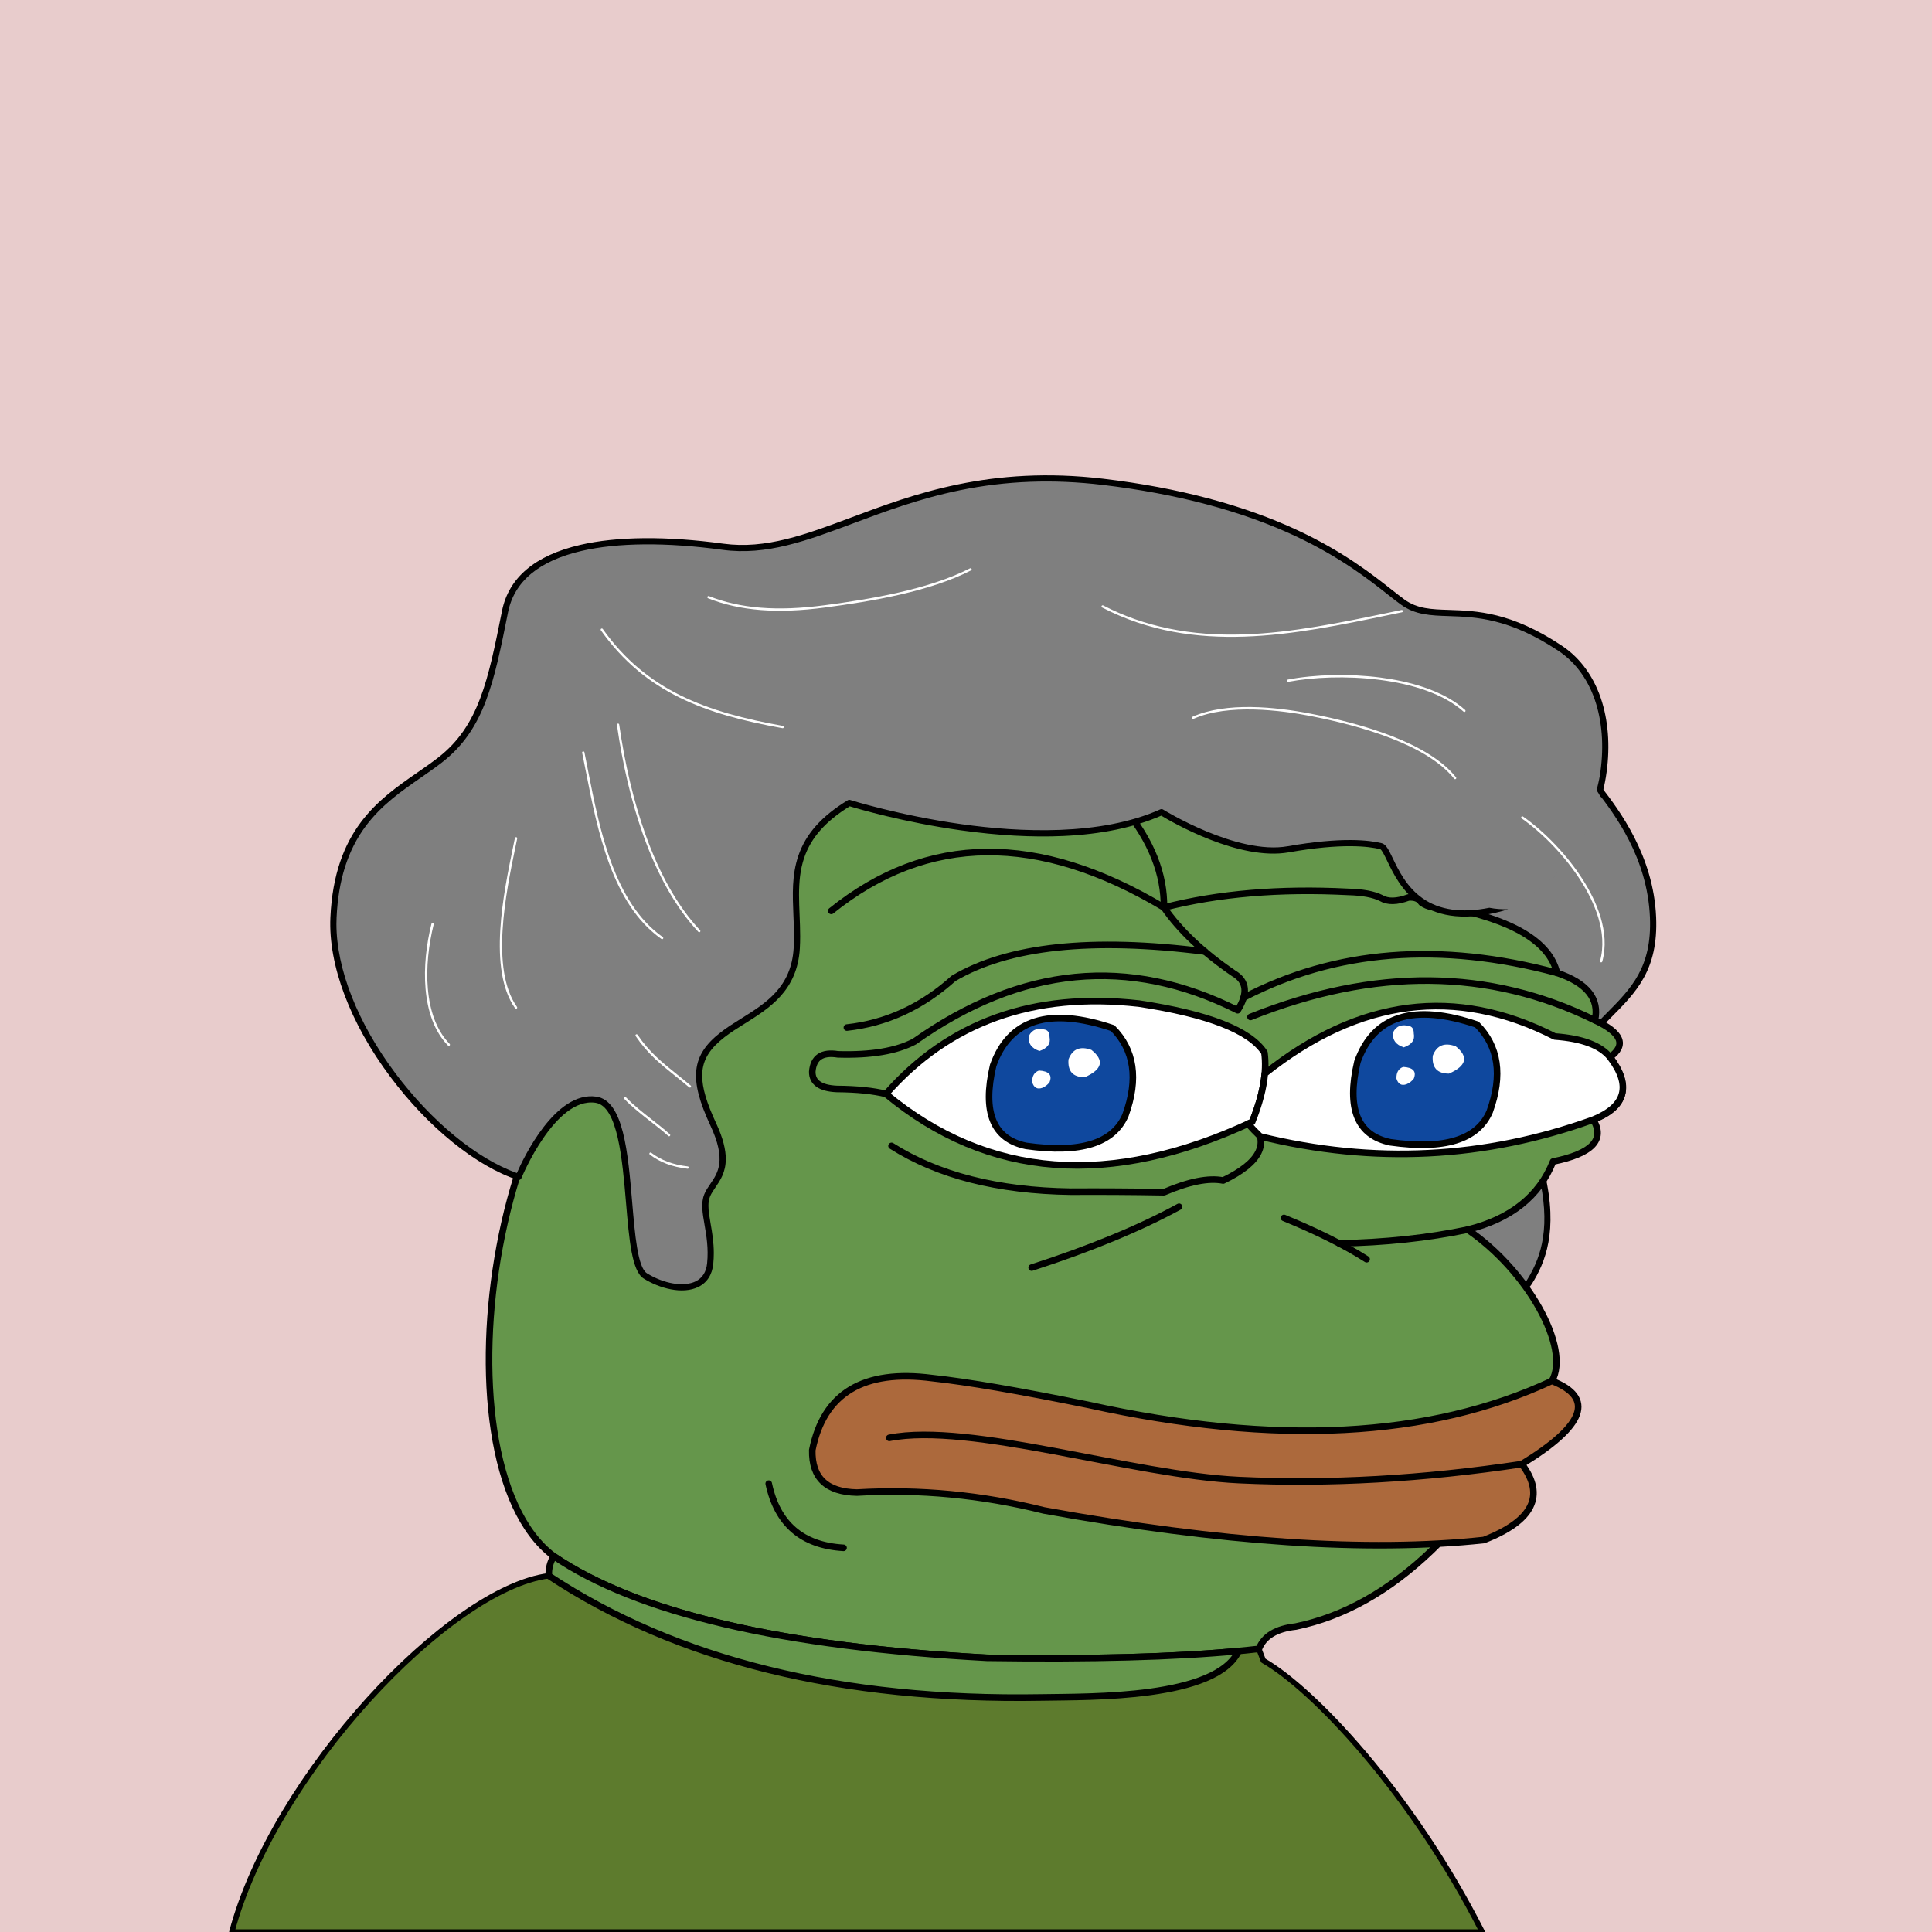 <svg xmlns="http://www.w3.org/2000/svg" xmlns:xlink="http://www.w3.org/1999/xlink" viewBox="0 0 2500 2500"><g><path style="fill-rule:evenodd;clip-rule:evenodd;fill:#e8cccc;" d="M0 0h25e2v25e2H0z"/><path d="M1907 1623c0 0 52 68 72 36 20-32 32-72 16-140-16-68 0-92 44-156 44-64 104-80 1e2-176-4-96-68-160-80-180-12-20-124-20-160 108-36 128-60 284-60 364 0 80 40 128 68 144z" style="fill:#7f7f7f;fill-rule:nonzero;"/><path d="M1910.18 1620.57c-.323-.423-.73-.778-1.193-1.042-24.507-14.005-65.984-59.361-65.984-140.527.0-85.579 25.73-241.6 59.851-362.917 26.783-95.229 93.566-111.294 113.396-113.95 22.206-2.974 36.592 2.372 39.323 6.925 2.26 3.766 6.129 8.83 11.028 15.24 22.776 29.805 65.173 85.284 68.406 162.869 2.697 64.741-24.527 92.147-56.051 123.88-14.512 14.609-29.518 29.715-43.249 49.687-43.235 62.887-61.131 88.917-44.598 159.182 7.37 31.32 9.15 58.132 5.442 81.969-3.037 19.521-9.691 36.996-20.94 54.995-2.678 4.286-6.037 6.467-10.267 6.667-17.636.834-45.8-30.74-55.164-42.978zm105.008-626.365c-23.53 3.15-47.13 13.982-66.456 30.497-24.884 21.266-42.911 51.283-53.58 89.216-34.291 121.923-60.149 278.874-60.149 365.083.0 84.062 43.206 131.724 69.294 147.041 5.435 7.011 37.266 46.636 61.422 45.497 6.95-.328 12.56-3.833 16.676-10.418 16.965-27.144 34.172-67.933 16.502-143.036-15.722-66.818.377-90.235 43.402-152.817 13.322-19.378 28.07-34.225 42.333-48.582 32.845-33.063 61.211-61.618 58.367-129.851-3.337-80.105-48.391-139.061-70.042-167.394-4.746-6.211-8.495-11.116-10.524-14.498-5.58-9.3-25.008-13.716-47.245-10.738z" style="fill-rule:nonzero;"/><path style="fill-rule:evenodd;clip-rule:evenodd;fill:#5d7b2d;stroke:#000;stroke-linecap:round;stroke-linejoin:round;stroke-width:7px" d="M1634.754 2148.807c1.927 5.057.0.0-5.78-15.17l-26.192 2.763.003.001c-29.47 61.966-189.929 58.995-254.948 60.108-259.599 4.447-472.17-48.054-637.709-157.502C580.824 2055.622 354.002 2296.891 3e2 25e2h1618C1826.858 2320.131 1699.317 2185.588 1634.754 2148.807z"/><path style="fill-rule:evenodd;clip-rule:evenodd;fill:#65964b;stroke:#000000;stroke-width:8.504;stroke-linecap:round;stroke-linejoin:round;stroke-miterlimit:2.613;" d="M867.603 1293.527c135.408-338.495 331.41-420.844 588.004-247.048 241.577-117.709 380.271-75.33 416.082 127.137 85.736 16.593 133.412 45.005 143.028 85.238 38.849 13.16 55.222 33.628 49.121 61.401 34.595 16.186 41.096 32.078 19.504 47.676 27.655 37.786 20.431 64.754-21.671 80.905 15.662 25.919-1.675 43.978-52.01 54.177-17.8 44.837-54.641 74.213-110.522 88.128 78.07 53.384 133.361 153.359 109.076 195.761-96.726 186.205-207.247 292.151-331.565 317.84-25.241 2.762-41.134 12.394-47.676 28.895-84.606 9.871-201.87 13.723-351.791 11.557-265.722-14.316-452.573-58.139-560.555-131.47C551.93 1890.923 644.393 1306.53 867.603 1293.527z"/><path style="fill-rule:evenodd;clip-rule:evenodd;fill:#65964b;stroke:#000000;stroke-width:8.504;stroke-linecap:round;stroke-linejoin:round;stroke-miterlimit:2.613;" d="M1602.782 2136.4l.003.001c-29.47 61.966-189.929 58.995-254.948 60.108-259.599 4.447-472.17-48.054-637.709-157.502-.339-9.494 1.828-17.921 6.501-25.282 107.982 73.33 294.833 117.153 560.555 131.47C1412.208 2147.146 1520.737 2144.214 1602.782 2136.4z"/><path style="fill-rule:evenodd;clip-rule:evenodd;fill:none;stroke:#000000;stroke-width:8.504;stroke-linecap:round;stroke-linejoin:round;stroke-miterlimit:2.613;" d="M867.603 1293.527c-6.666 40.876-12.204 79.643-16.615 116.301"/><path style="fill-rule:evenodd;clip-rule:evenodd;fill:none;stroke:#000000;stroke-width:8.504;stroke-linecap:round;stroke-linejoin:round;stroke-miterlimit:2.613;" d="M1525.676 1561.525c-51.268 27.946-114.836 54.192-190.704 78.737"/><path style="fill-rule:evenodd;clip-rule:evenodd;fill:none;stroke:#000000;stroke-width:8.504;stroke-linecap:round;stroke-linejoin:round;stroke-miterlimit:2.613;" d="M1661.48 1575.972c43.172 17.706 78.809 35.524 106.91 53.455"/><path style="fill-rule:evenodd;clip-rule:evenodd;fill:none;stroke:#000000;stroke-width:8.504;stroke-linecap:round;stroke-linejoin:round;stroke-miterlimit:2.613;" d="M1899.139 1591.141c-51.724 10.804-107.176 16.714-166.355 17.731"/><path style="fill-rule:evenodd;clip-rule:evenodd;fill:none;stroke:#000000;stroke-width:8.504;stroke-linecap:round;stroke-linejoin:round;stroke-miterlimit:2.613;" d="M1153.659 1482.787c60.118 38.148 137.411 57.893 231.879 59.234 39.01-.234 79.221.007 120.635.722 32.19-13.808 57.713-18.865 76.571-15.17 48.169-23.217 60.691-48.499 37.562-75.848"/><path style="fill-rule:evenodd;clip-rule:evenodd;fill:none;stroke:#000000;stroke-width:8.504;stroke-linecap:round;stroke-linejoin:round;stroke-miterlimit:2.613;" d="M1455.607 1046.479c34.191 41.927 51.047 84.546 50.566 127.858-162.616-97.202-306.126-95.756-430.529 4.334"/><path style="fill-rule:evenodd;clip-rule:evenodd;fill:none;stroke:#000000;stroke-width:8.504;stroke-linecap:round;stroke-linejoin:round;stroke-miterlimit:2.613;" d="M1871.688 1173.615c-13.481 2.256-24.317.329-32.506-5.78-3.124-4.977-8.661-7.145-16.614-6.501-15.036 5.566-26.834 5.807-35.396.723-9.792-4.853-23.998-7.501-42.619-7.946-88.686-4.572-168.146 2.17-238.38 20.226 20.481 29.685 50.58 58.098 90.295 85.239 17.034 9.995 18.72 25.887 5.057 47.676-140.781-70.757-280.197-57.274-418.249 40.452-23.248 12.323-56.235 17.861-98.964 16.615-20.681-3.351-31.758 4.112-33.229 22.393-.159 13.995 10.436 21.459 31.784 22.394 26.147.214 47.337 2.38 63.568 6.501"/><path style="fill-rule:evenodd;clip-rule:evenodd;fill:none;stroke:#000000;stroke-width:8.504;stroke-linecap:round;stroke-linejoin:round;stroke-miterlimit:2.613;" d="M1559.124 1231.308c-146.388-18.638-254.816-7.048-325.282 34.77-40.94 36.795-86.93 57.984-137.972 63.568"/><path style="fill-rule:evenodd;clip-rule:evenodd;fill:none;stroke:#000000;stroke-width:8.504;stroke-linecap:round;stroke-linejoin:round;stroke-miterlimit:2.613;" d="M1609.225 1290.928c119.034-61.942 254.197-72.633 405.492-32.075"/><path style="fill-rule:evenodd;clip-rule:evenodd;fill:none;stroke:#000000;stroke-width:8.504;stroke-linecap:round;stroke-linejoin:round;stroke-miterlimit:2.613;" d="M1618.139 1315.921c160.721-64.233 309.287-62.788 445.699 4.334"/><path style="fill-rule:evenodd;clip-rule:evenodd;fill:#FFFFFF;stroke:#000000;stroke-width:8.504;stroke-linecap:round;stroke-linejoin:round;stroke-miterlimit:2.613;" d="M1620.306 1451.725c-183.453 85.64-341.41 73.601-473.87-36.118 81.906-93.234 190.983-132.241 327.231-117.023 89.674 13.565 143.851 34.754 162.532 63.568C1639.566 1387.294 1634.269 1417.151 1620.306 1451.725z"/><path style="fill-rule:evenodd;clip-rule:evenodd;fill:#FFFFFF;stroke:#000000;stroke-width:8.504;stroke-linecap:round;stroke-linejoin:round;stroke-miterlimit:2.613;" d="M1630.669 1470.517c-6.027-5.755-11.21-11.219-15.568-16.401 1.734-.795 3.466-1.58 5.204-2.392 9.248-22.898 14.693-43.727 16.338-62.487h.002c122.337-97.366 247.398-113.377 375.182-48.035 35.336 2.547 59.174 11.457 71.514 26.728 27.951 36.626 20.728 63.594-21.671 80.905C1921.202 1499.447 1777.535 1506.674 1630.669 1470.517z"/><path style="fill-rule:evenodd;clip-rule:evenodd;fill:#0f489e;stroke:#000000;stroke-width:8.504;stroke-miterlimit:10;" d="M1456.328 1443.056c16.978-47.016 11.439-84.579-16.614-112.689-81.824-27.566-133.352-11.433-154.586 48.399-14.148 60.477.06 95.151 42.62 104.02C1397.808 1492.729 1440.667 1479.486 1456.328 1443.056z"/><path style="fill-rule:evenodd;clip-rule:evenodd;fill:#FFFFFF;" d="M1358.088 1341.926c.079-4.984-1.606-8.115-5.057-9.391-10.363-2.927-17.587-.278-21.671 7.947-1.294 9.487 3.281 15.989 13.725 19.504C1355.514 1356.377 1359.848 1350.357 1358.088 1341.926z"/><path style="fill-rule:evenodd;clip-rule:evenodd;fill:#FFFFFF;" d="M1348.697 1407.661c3.692-1.507 6.822-3.914 9.391-7.224 3.804-9.394-.771-14.451-13.725-15.17-6.118 2.252-9.007 7.309-8.668 15.17C1337.875 1407.539 1342.209 1409.947 1348.697 1407.661z"/><path style="fill-rule:evenodd;clip-rule:evenodd;fill:#FFFFFF;" d="M1403.597 1393.936c22.864-10.049 25.753-21.848 8.668-35.396-14.656-5.277-24.529-1.183-29.618 12.281C1381.388 1386.17 1388.371 1393.875 1403.597 1393.936z"/><path style="fill-rule:evenodd;clip-rule:evenodd;fill:#0f489e;stroke:#000000;stroke-width:8.504;stroke-miterlimit:10;" d="M1927.663 1438.375c16.977-47.016 11.44-84.579-16.614-112.689-81.824-27.566-133.352-11.433-154.586 48.399-14.147 60.477.06 95.151 42.62 104.02C1869.142 1488.047 1912.002 1474.804 1927.663 1438.375z"/><path style="fill-rule:evenodd;clip-rule:evenodd;fill:#FFFFFF;" d="M1829.422 1337.244c.079-4.984-1.605-8.115-5.057-9.391-10.363-2.927-17.587-.278-21.671 7.947-1.295 9.487 3.281 15.989 13.725 19.504C1826.848 1351.695 1831.182 1345.675 1829.422 1337.244z"/><path style="fill-rule:evenodd;clip-rule:evenodd;fill:#FFFFFF;" d="M1820.031 1402.98c3.692-1.507 6.822-3.914 9.391-7.224 3.805-9.394-.771-14.451-13.725-15.17-6.118 2.252-9.007 7.309-8.668 15.17C1809.21 1402.858 1813.544 1405.265 1820.031 1402.98z"/><path style="fill-rule:evenodd;clip-rule:evenodd;fill:#FFFFFF;" d="M1874.931 1389.255c22.864-10.049 25.753-21.848 8.668-35.396-14.656-5.277-24.529-1.183-29.617 12.281C1852.723 1381.489 1859.706 1389.194 1874.931 1389.255z"/><path d="M671 1523c0 0 44-108 1e2-1e2 56 8 32 208 64 228 32 20 80 24 84-16 4-40-12-68-4-88 8-20 36-32 8-92-28-60-24-88 12-116 36-28 92-44 96-112 4-68-24-132 68-188 0 0 252 80 404 12 0 0 96 60 164 48 68-12 104-8 120-4 16 4 24 116 156 80 132-36 184-264 76-336-108-72-160-28-204-60-44-32-135.725-125.519-387.674-155.513-251.949-29.994-359.928 101.979-491.901 83.983-131.974-17.996-263.947-5.998-281.944 83.984-17.996 89.982-29.994 149.969-83.983 191.961-53.989 41.992-131.974 71.986-137.973 203.96-5.998 131.973 131.019 299.325 239.475 335.625z" style="fill:#7f7f7f;fill-rule:nonzero;"/><path d="M2073.1 908.611c-9.574-31.471-27.515-56.693-51.885-72.939-65.692-43.795-110.378-45.272-146.284-46.459-22.88-.756-40.953-1.354-57.582-13.448-4.861-3.535-10.298-7.82-16.595-12.782-24.715-19.478-62.067-48.912-121.026-76.53-70.168-32.869-154.93-55.39-251.933-66.938-146.07-17.389-245.843 19.967-326.013 49.983-59.482 22.271-110.853 41.504-165.821 34.009-73.493-10.022-137.519-9.48-185.157 1.567-58.539 13.574-92.604 42.372-101.249 85.595-17.886 89.43-29.703 148.511-82.517 189.589-8.478 6.594-17.448 12.816-26.945 19.403-50.356 34.928-107.43 74.517-112.568 187.532-2.793 61.462 25.495 136.644 77.611 206.269 48.932 65.371 110.461 115.214 164.59 133.331 2.001.67 4.179-.328 4.974-2.283.429-1.051 43.463-105.017 95.73-97.55 29.03 4.147 34.933 73.813 39.676 129.792 4.004 47.259 7.463 88.073 22.77 97.64 20.359 12.724 50.159 21.021 70.837 10.872 11.198-5.496 17.859-15.824 19.263-29.866.477-4.77.681-9.35.681-13.759.0-14.354-2.163-26.899-4.127-38.282-1.503-8.716-2.815-16.325-2.815-22.985.0-4.352.56-8.301 1.995-11.887 1.619-4.048 4.269-7.923 7.075-12.026 6.238-9.123 13.384-19.572 13.384-36.772.0-11.739-3.329-26.624-12.548-46.378-12.296-26.349-18.004-45.656-18.004-61.307.0-2.26.119-4.443.355-6.561 1.777-15.998 10.561-29.346 28.48-43.284 7.929-6.167 16.781-11.698 26.152-17.553 31.95-19.963 68.163-42.59 71.385-97.369.31-5.268.43-10.517.43-15.73.0-9.241-.378-18.373-.748-27.311-.365-8.833-.724-17.5-.724-26.019.0-16.584 1.36-32.606 6.674-48.197 8.883-26.06 27.655-47.259 58.949-66.615 10.862 3.309 70.061 20.747 143.87 31.098 47.854 6.711 92.43 9.184 132.49 7.347 49.345-2.262 91.928-11.146 126.708-26.336 13.738 8.321 100.563 58.848 165.053 47.467 68.637-12.112 103.602-7.742 118.335-4.059 2.002.62 6.063 9.067 9.028 15.234 7.469 15.536 18.756 39.015 41.201 54.827 26.694 18.809 62.961 22.145 107.794 9.918 2.514-.686 5.009-1.452 7.488-2.279-8.172.154-16.295-.32-24.32-1.943-35.622 7.167-64.626 3.074-86.355-12.235-20.743-14.614-31.062-36.081-38.598-51.755-5.249-10.919-8.718-18.132-14.298-19.527-15.35-3.838-51.569-8.429-121.665 3.941-65.687 11.592-160.238-46.861-161.186-47.453-1.129-.706-2.537-.803-3.753-.259-77.617 34.723-182.426 29.611-256.681 19.208-80.752-11.313-143.847-31.17-144.475-31.37-1.102-.349-2.302-.205-3.29.396-33.907 20.639-54.201 43.458-63.867 71.813-8.527 25.017-7.48 50.33-6.371 77.129.571 13.783 1.16 28.035.325 42.24-2.98 50.654-35.85 71.192-67.638 91.054-9.551 5.968-18.571 11.604-26.825 18.024-38.16 29.68-41.483 60.175-13.169 120.848 20.796 44.563 9.647 60.868-.19 75.252-3.061 4.477-5.953 8.705-7.899 13.572-4.47 11.173-2.229 24.162.365 39.202 2.479 14.378 5.29 30.673 3.369 49.885-1.131 11.306-6.12 19.207-14.828 23.48-15.274 7.497-41.211 3.189-63.072-10.474-11.914-7.446-15.536-50.193-19.038-91.532-5.499-64.889-11.184-131.988-46.517-137.036-53.142-7.592-94.357 79.659-102.757 98.892-51.809-18.556-110.312-66.539-157.264-129.264-48.739-65.114-76.205-134.913-76.205-193.017.0-2.725.061-5.423.182-8.095 2.216-48.746 14.598-87.569 37.853-118.687 20.467-27.388 46.3-45.306 71.282-62.634 9.59-6.652 18.647-12.934 27.298-19.663 55.164-42.905 67.212-103.146 85.45-194.333 7.973-39.867 40.007-66.571 95.211-79.372 46.701-10.829 109.729-11.325 182.269-1.433 56.966 7.768 109.212-11.794 169.707-34.444 39.986-14.97 85.306-31.939 137.685-42.652 60.001-12.272 120.376-14.522 184.578-6.879 96.153 11.447 180.091 33.733 249.485 66.238 58.125 27.227 95.04 56.319 119.468 75.57 6.361 5.013 11.855 9.342 16.84 12.968 18.617 13.539 38.732 14.204 62.024 14.974 34.891 1.153 78.314 2.589 142.11 45.119 22.811 15.208 39.641 38.933 48.668 68.611 8.441 27.745 10.05 59.983 4.655 93.229-.96 5.921-2.717 12.651-4.103 18.499 1.908 3.206 4.156 6.237 6.166 9.333 2.288-8.515 4.425-17.866 5.834-26.55 5.59-34.446 3.895-67.932-4.897-96.839z" style="fill-rule:nonzero;"/><path d="M1425.51 784.086c-.381.736-.094 1.64.642 2.021 119.873 62.05 248.255 35.279 372.412 9.389l15.622-3.251c.81-.169 1.333-.964 1.164-1.775-.169-.811-.962-1.332-1.774-1.163l-15.625 3.252c-61.728 12.872-125.557 26.182-187.688 28.323-69.655 2.399-129.427-9.847-182.732-37.439-.735-.381-1.639-.093-2.021.643z" style="fill:#fff;fill-rule:nonzero;"/><path d="M1666.58 879.311c-.813.155-1.348.94-1.193 1.754.155.814.94 1.348 1.754 1.193 62.904-11.966 174.838-7.886 226.742 38.647.616.553 1.565.502 2.118-.115.553-.617.501-1.565-.116-2.118-29.887-26.795-76.223-37.608-109.832-41.96-39.419-5.105-84.081-4.133-119.473 2.599z" style="fill:#fff;fill-rule:nonzero;"/><path d="M1543.24 927.419c-.757.337-1.096 1.225-.759 1.981.336.757 1.223 1.097 1.98.76 44.949-20.029 114.013-10.906 151.179-3.684 65.5 12.726 150.951 37.153 186.071 81.256.517.648 1.46.755 2.108.239.648-.516.755-1.46.24-2.108-35.691-44.818-121.852-69.51-187.847-82.333-45.823-8.903-109.56-15.454-152.972 3.889z" style="fill:#fff;fill-rule:nonzero;"/><path d="M1968.66 1056.94c-.476.678-.312 1.614.365 2.09 28.499 20.008 57.166 50.275 76.685 80.964 16.928 26.617 34.961 66.167 24.741 103.43-.22.8.251 1.625 1.05 1.844.799.219 1.624-.251 1.843-1.05 10.51-38.322-7.85-78.706-25.103-105.834-19.719-31.004-48.687-61.587-77.491-81.809-.679-.476-1.614-.313-2.09.365z" style="fill:#fff;fill-rule:nonzero;"/><path d="M1255.14 735.434c-53.465 27.339-128.629 39.879-188.138 47.748-61.269 8.102-108.824 4.351-149.662-11.804-.77-.304-1.642.074-1.946.844-.305.77.073 1.642.843 1.946 41.331 16.351 89.363 20.16 151.158 11.988 59.748-7.901 135.238-20.503 189.11-48.051.738-.377 1.03-1.281.653-2.019-.378-.737-1.281-1.029-2.018-.652z" style="fill:#fff;fill-rule:nonzero;"/><path d="M777.904 813.554c-.675.479-.835 1.415-.356 2.091 57.06 80.499 135.205 108.837 234.984 126.622.816.145 1.595-.398 1.74-1.214.145-.815-.398-1.594-1.213-1.74-99.053-17.654-176.593-45.736-233.063-125.403-.479-.676-1.415-.835-2.092-.356z" style="fill:#fff;fill-rule:nonzero;"/><path d="M799.561 936.305c-.82.118-1.389.878-1.272 1.698 7.44 51.95 18.788 99.632 33.728 141.722 18.852 53.112 42.966 95.545 71.673 126.118.568.604 1.517.634 2.121.067.604-.567.634-1.516.067-2.12-28.422-30.27-52.321-72.35-71.034-125.069-14.874-41.903-26.174-89.39-33.585-141.144-.118-.82-.878-1.389-1.698-1.272z" style="fill:#fff;fill-rule:nonzero;"/><path d="M754.477 972.322c-.812.162-1.338.96-1.177 1.773l4.64 23.323c15.085 76.926 33.86 172.662 97.978 217.627.679.476 1.615.312 2.09-.366.475-.679.311-1.615-.367-2.09-63.13-44.272-81.775-139.351-96.757-215.748l-4.645-23.349c-.162-.812-.949-1.331-1.762-1.17z" style="fill:#fff;fill-rule:nonzero;"/><path d="M666.292 1084.5l-2.295 11.137c-12.322 59.486-32.946 159.047 2.542 209.052.48.676 1.416.835 2.091.356.676-.48.835-1.416.355-2.092-34.731-48.938-14.273-147.7-2.05-206.707l2.297-11.146c.167-.812-.356-1.602-1.167-1.77-.812-.167-1.606.359-1.773 1.17z" style="fill:#fff;fill-rule:nonzero;"/><path d="M558.296 1195.45c-13.048 52.193-14.283 120.957 21.385 157.428.579.592 1.529.602 2.121.023.593-.579.603-1.529.024-2.121-34.804-35.586-33.472-103.196-20.619-154.602.201-.804-.288-1.618-1.092-1.819-.803-.201-1.618.287-1.819 1.091z" style="fill:#fff;fill-rule:nonzero;"/><path d="M822.939 1338.59c-.687.463-.868 1.394-.405 2.082 15.476 22.949 32.327 36.445 51.839 52.072 5.63 4.51 11.452 9.173 17.443 14.241.632.536 1.579.456 2.114-.176.535-.633.456-1.579-.177-2.115-6.021-5.093-11.859-9.769-17.505-14.291-19.32-15.474-36.006-28.837-51.227-51.409-.463-.686-1.395-.868-2.082-.404z" style="fill:#fff;fill-rule:nonzero;"/><path d="M807.736 1419.76c-.597.574-.615 1.523-.04 2.121 10.429 10.828 22.355 20.118 33.888 29.102 8.214 6.401 15.974 12.446 23.191 18.974.615.556 1.563.509 2.119-.106.556-.615.508-1.563-.106-2.119-7.299-6.602-15.101-12.68-23.361-19.115-11.449-8.92-23.289-18.143-33.57-28.818-.575-.597-1.524-.614-2.121-.039z" style="fill:#fff;fill-rule:nonzero;"/><path d="M840.583 1491.94c-.5.661-.369 1.602.292 2.101 13.391 10.123 28.875 15.936 48.732 18.295.823.098 1.569-.489 1.667-1.313.098-.822-.49-1.568-1.313-1.666-19.306-2.294-34.329-7.92-47.277-17.709-.661-.5-1.602-.369-2.101.292z" style="fill:#fff;fill-rule:nonzero;"/><path style="fill-rule:evenodd;clip-rule:evenodd;fill:#AC693C;stroke:#000000;stroke-width:8.504;stroke-linecap:round;stroke-linejoin:round;stroke-miterlimit:2.613;" d="M1408.653 1817.963c-89.816-18.32-157.236-29.878-202.262-34.673-88.842-11.63-140.612 19.432-155.308 93.185-.759 35.818 18.504 54.118 57.789 54.9 81.009-4.737 161.673 2.968 241.992 23.115 229.51 41.612 419.25 54.374 569.222 38.286 63.522-24.771 79.896-57.518 49.12-98.242 81.821-49.944 94.824-85.821 39.008-107.632C1850.094 1860.848 1650.24 1871.201 1408.653 1817.963z"/><path style="fill-rule:evenodd;clip-rule:evenodd;fill:none;stroke:#000000;stroke-width:8.504;stroke-linecap:round;stroke-linejoin:round;stroke-miterlimit:2.613;" d="M1969.207 1894.534c-127.733 19.224-249.637 26.119-365.711 20.687-138.029-6.46-347.82-75.145-452.727-54.638"/><path style="fill-rule:evenodd;clip-rule:evenodd;fill:none;stroke:#000000;stroke-width:8.504;stroke-linecap:round;stroke-linejoin:round;stroke-miterlimit:2.613;" d="M994.739 1919.817c11.104 52.276 43.37 79.967 96.796 83.072"/></g></svg>